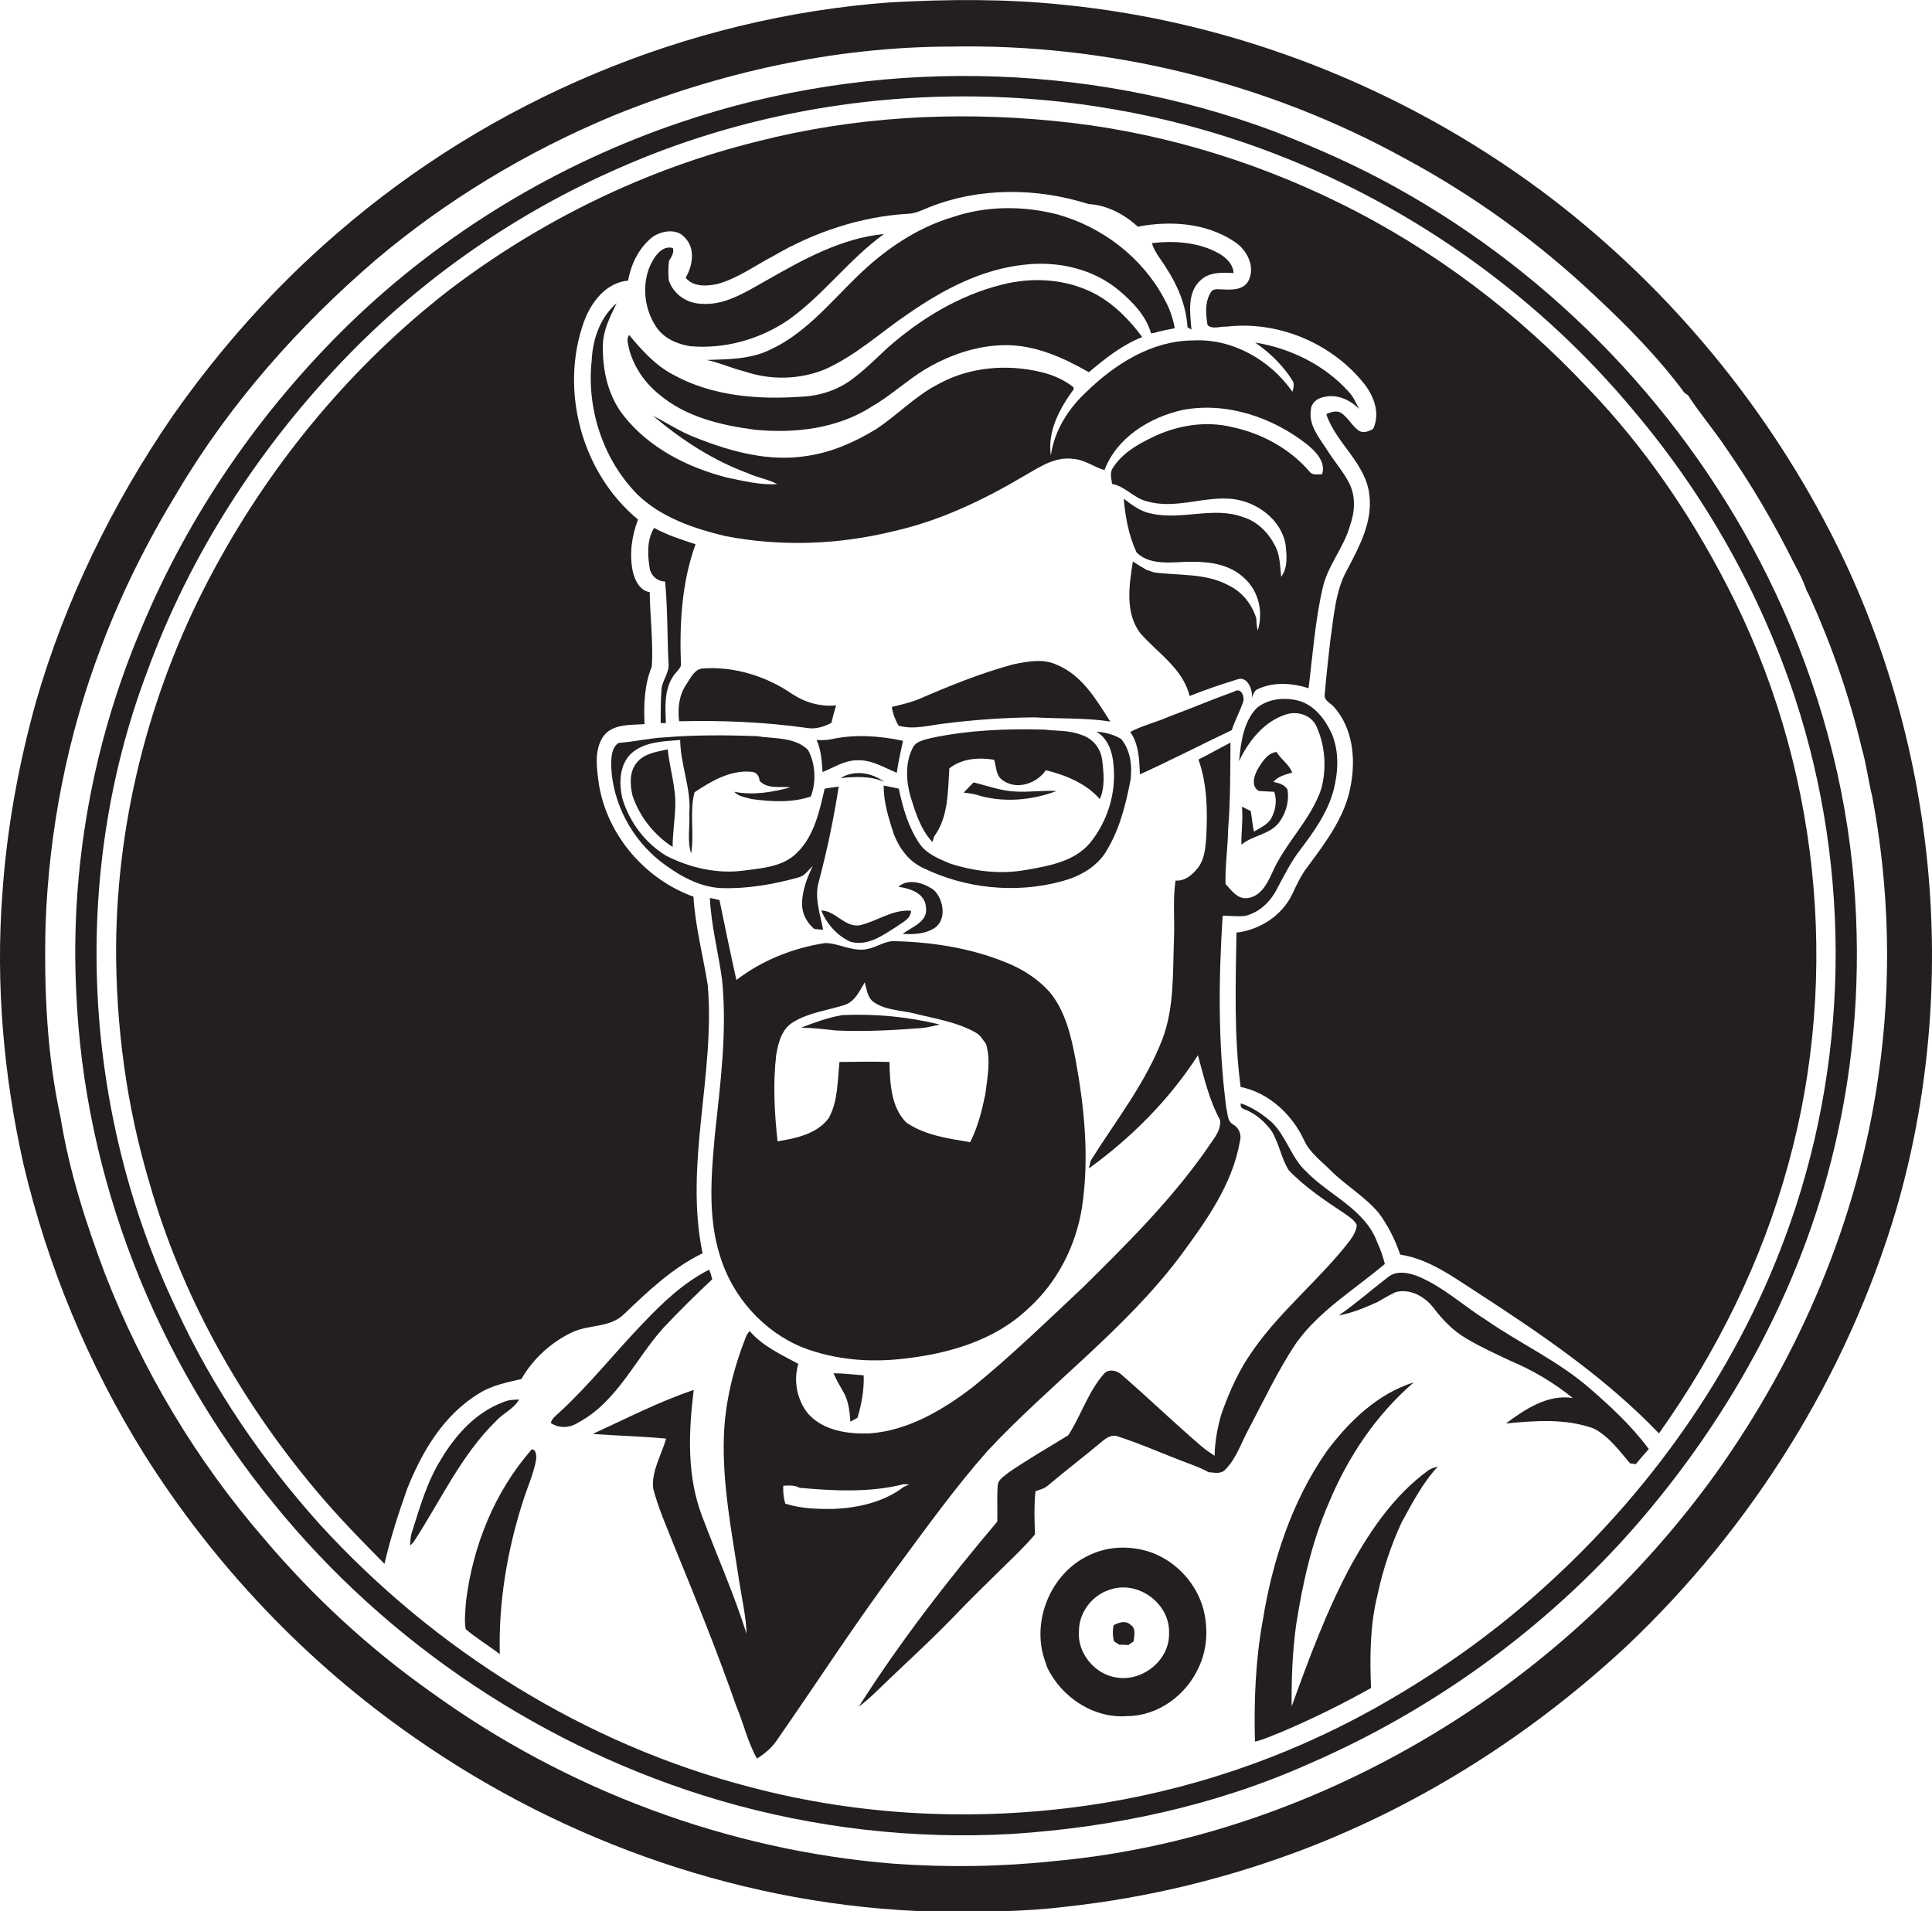 <?xml version="1.0" encoding="utf-8"?>
<!-- Generator: Adobe Illustrator 19.2.0, SVG Export Plug-In . SVG Version: 6.00 Build 0)  -->
<svg version="1.1" id="Layer_1" xmlns="http://www.w3.org/2000/svg" xmlns:xlink="http://www.w3.org/1999/xlink" x="0px" y="0px"
	 viewBox="0 0 742.2 734.3" enable-background="new 0 0 742.2 734.3" xml:space="preserve">
<g>
	<path fill="#231F20" d="M702.9,204c-26.4-51.1-64.5-96.2-110.6-130.6C538.8,33.7,474.6,8.3,408.2,1.8c-22-2.3-44.1-2.1-66.1-0.9
		c-78,5.7-153.7,37.6-212.7,88.8c-23.8,20.5-44.9,44.2-63,70c-23.1,33.6-41.3,70.8-52.6,110c-6.7,24.1-11.2,48.8-12.9,73.8
		c-2.6,34.7,0.5,69.7,8.1,103.7c9.3,39.4,25,77.2,46.4,111.5c26.9,42.7,62.4,80.1,103.9,108.9c58.1,40.6,127.9,64.8,198.9,66.8
		c17.2,0.2,34.5,0.2,51.5-1.9c31.4-3.4,62.4-11,91.9-22.3c45.7-17.6,87.5-44.5,123.3-77.8c48.2-45.6,84.6-103.9,103.5-167.5
		C753.5,378.8,744,283.5,702.9,204z M721.6,413.4c-7.8,55.1-30.3,107.7-62.6,152.9c-27.1,37.5-61.2,69.9-100.2,94.8
		c-46.2,29.5-99,48.9-153.7,53.9c-20.5,2.2-41.3,2.5-61.9,1c-63.7-5.1-125.8-28.4-177.6-65.9c-23.8-16.8-45.3-36.7-64.1-58.9
		c-26.1-30.1-46.8-64.8-61.2-101.9c-7.3-19.4-13.7-39.3-17-59.8c-5.3-24.3-6.4-49.3-5.8-74.1c1.3-36.5,8.4-72.8,21.4-106.9
		c7.8-20.8,17.8-40.7,29.4-59.7c20-33.7,46.4-63.5,76.1-89c27.2-23,58-41.5,90.8-55.2c41.2-16.8,85.4-26.6,129.9-26.7
		c60.4-1.2,121,13.6,173.9,42.6c26.9,14.4,51.8,32.4,74,53.4c12.3,11.5,24.1,23.5,34.1,37c0.3,0.2,1,0.7,1.4,1
		c4.6,7.1,10.2,13.6,14.9,20.7c9.7,14,18.3,28.7,25.9,44c1.8,3.3,3.5,6.6,4.7,10.2c0.5,0.9,0.9,1.8,1.4,2.8
		c8.4,18.7,15.2,38.2,19.9,58.2c1.7,5.9,2.4,12,3.9,18C725.9,341.1,726.8,377.7,721.6,413.4z"/>
	<path fill="#231F20" d="M679.1,221.6C648,158.7,597.3,105.7,535.9,71.8c-14.9-8.3-30.6-15.2-46.6-21.4
		c-72.5-27-154.3-28.3-227.6-3.5c-47.5,16-91.5,42.6-127.5,77.5c-34.1,33.2-61.6,73.1-79.9,117c-18.7,44-27.4,92.2-25,140
		c3.1,71.3,30.6,141,75.8,196.2c43.9,54.2,104.7,94.6,171.7,114.2c36.1,10.5,74,14.9,111.6,12.8c39.2-2.5,78.2-10.8,114.1-26.8
		c47.9-20.7,91.3-52.1,125.7-91.4c37.5-43,65.6-94.9,77.7-150.8c7.5-33.8,9.2-68.7,5.7-103.1C707.6,294,696.3,256.3,679.1,221.6z
		 M685.6,475.8c-19.3,52-52.5,98.4-93.8,135.3c-19.6,17.6-41.4,32.8-64.4,45.6c-34,18.9-71.5,31.5-110,37
		c-42.9,6.1-87.2,4-129.1-7.1C224.8,670.2,167.1,634,123,585.8c-22.2-24.7-41.2-52.5-55.2-82.8c-36.1-75.7-41-166-11.4-244.6
		c16.6-45.7,43.7-87.4,77.6-122.2c29.5-30.2,64.9-54.6,103.5-71.5c79-35,171.8-36.7,252.3-5.6c53.6,20.6,101.8,55.2,138.4,99.4
		c27.1,32.2,48.1,69.5,61.3,109.4C711.6,335.1,710.4,409.6,685.6,475.8z"/>
	<path fill="#231F20" d="M610.3,149.4C583,120.2,550.6,95.7,514.6,78c-34.5-17-72-28-110.4-31.6c-37.8-3.7-76.3-1.5-113.1,7.9
		c-43,10.6-83.7,30.5-118.9,57.4c-36.9,28.7-67.4,65.4-89.6,106.4C58.4,262.5,45,312.9,44.6,363.5c-0.1,30.7,4,61.5,12.8,90.9
		c12.3,43.2,34.7,83.2,63.5,117.6c8.4,10.1,17.6,19.5,26.8,28.8c2.3-9.9,5.4-19.5,8.8-29c5.7-14.3,14.1-28.4,27.6-36.5
		c4.9-3.1,10.7-4.2,16.2-5.5c4.4-7.7,11.4-14.1,19.4-17.9c6.4-3.1,14.5-1.7,19.9-6.9c9.2-8.8,18.7-17.9,30.3-23.5
		c-7.1-34.2,4.9-68.6,2-103c-1.8-11.3-4.8-22.5-5.5-34c-18.5-6.7-33-23.4-36.3-43c-0.8-6.1-2-13.1,1.6-18.5c3.5-5,10.5-4.4,15.9-4.8
		c-0.3-7.5-0.1-15.1,2.8-22.1c0.6-9.5-0.7-19.1-0.8-28.6c-3.8-0.6-5.7-4.5-6.5-7.9c-1.4-6.7-0.4-13.7,2-20
		c-21.6-17.8-30.2-49.6-20.8-75.9c2.7-7.5,8.4-15.1,17-15.9c1.1-6.4,4.2-12.6,9.3-16.7c3.6-2.5,9.5-3.5,12.6,0.3
		c4,4.1,2.9,10.8,0.2,15.3c3,3.7,8.4,3.3,12.6,2.3c7.6-2.2,14.1-7,21-10.6c15.9-9.3,33.9-15.3,52.3-16.3c2.7-0.2,5.2-1.5,7.7-2.5
		c19.4-7.7,41.4-7.5,61.2-1.2c7.1,0.4,13.7,3.9,18.9,8.7c12.4-2.4,26.1-1.5,36.9,5.6c5,3.1,8.5,9.8,5.5,15.4c-1.9,3.2-6,3.3-9.3,3.1
		c-1.7,0.1-4.1-0.7-5.1,1.2c-2.3,3.7-1.9,8.4-1.2,12.5c1.8,1.8,5,0.4,7.3,0.6c19.4-2.3,39.6,6,52.1,21c4.2,4.9,7.2,11.9,4.2,18.3
		c-1.6,0.9-3.6,1.7-5.3,0.8c-2.9-1.9-4.3-5.4-7.4-7.2c-1.8-0.7-3.7,0-5.3,0.7c3.8,11.4,15.5,19,16.6,31.5c1.1,10-3.8,19.2-8.3,27.8
		c-4.8,8.2-5.3,18-6.7,27.2c-0.8,7-1.6,14.1-2.2,21.2c-0.4,2.5,2.6,3.4,3.9,5.2c6.8,7.9,8,19.3,6.2,29.2
		c-1.9,12.1-9.5,22.1-16.6,31.7c-2.6,3.3-4.3,7.1-6.1,10.9c-4,8.1-12.5,13.5-21.3,14.5c-0.3,19.8-1,39.7,1.6,59.3
		c10.8,2.2,19.7,10.5,24.3,20.3c2.2,5,6.7,8.1,10.4,11.9c5.9,5.8,13.2,10,18.5,16.4c3.5,4.8,6.2,10.2,8.1,15.8
		c11.1,1.7,20.3,8.6,29.5,14.5c24.8,16.1,49.4,32.8,69.9,54.2c22.2-31.2,39.5-66.1,49.6-103.1c20.5-73.8,11.7-155.2-23.7-223.1
		C649.1,197.2,631.6,171.6,610.3,149.4z"/>
	<path fill="#231F20" d="M406.3,82.4c-13.2-3.4-27.3-3.4-40.3,1c-14.1,4.2-26.5,12.8-36.9,23c-10.5,10.2-20.1,22.1-33.8,28.2
		c-7.4,3.5-15.8,3.4-23.8,3.7c4.9,1,9.6,3.2,14.5,4.4c10,3.4,21.1,3.2,30.9-0.8c11.9-5.3,21.5-14.3,32.2-21.5
		c13.3-9.2,28.1-17,44.4-18.7c12.8-1.5,26.4,1.5,36.4,9.9c5.2,4.4,10.4,9.7,12.3,16.5c0.3-0.1,0.9-0.2,1.2-0.2
		c2.6-0.8,5.3-1.3,7.9-1.8c-0.7-4-2.1-7.9-4.1-11.4C438.7,98.8,423.4,87.2,406.3,82.4z"/>
	<path fill="#231F20" d="M258.5,95.3c-3.5-1-6.1,2-7.7,4.7c-4.5,7.8-3.7,18.2,1.3,25.6c2.9,4.4,8,6.6,13,7.4
		c13.4,1.2,27.2-2.7,38.2-10.4c13.3-9.6,23-23.1,36.3-32.7c-16.4,1.6-31.1,9.8-45.1,17.8c-7.8,4.3-15.9,9.8-25.2,9
		c-5.5-0.2-10.7-3.7-12.4-9.1c-0.2-2.4-0.2-4.9,0.1-7.3C257.8,98.8,259.1,97.2,258.5,95.3z"/>
	<path fill="#231F20" d="M461.3,107.6c3.4-3.2,8.3-2.9,12.6-2.7c-0.2-3.4-2.8-5.9-5.6-7.5c-7.8-4.4-17.1-5-25.8-4
		c1.1,3.6,3.6,6.4,5.5,9.5c4.5,6.9,7.7,14.6,8.2,22.9c0.4,0.2,1.2,0.6,1.5,0.8C457.2,120.2,455.9,112.3,461.3,107.6z"/>
	<path fill="#231F20" d="M241.8,134.6c1.9,6.6,6,12.6,11.4,16.9c10.2,8.7,23.8,11.9,36.8,13.6c15.3,1.5,31.7-0.4,44.9-8.9
		c7.1-4.1,13.1-9.7,20-14c9.4-5.7,20.2-9.5,31.2-9.6c11.6-0.1,22.4,4.8,32.2,10.4c6.3-5.3,12.8-10.5,20.5-13.5
		c-4.9-6.7-10.9-12.7-18.1-16.6c-11-5.8-24-6.6-36-3.5c-16.3,4.1-31.1,13.1-43.7,24.2c-4.5,4.2-8.8,8.5-13.8,12.2
		c-5.5,4.1-12.4,6.3-19.2,6.6c-16.8,1.2-34.5-0.2-49.5-8.5c-6.8-3.6-12-9.4-16.8-15.2C240.4,130.4,241.5,132.7,241.8,134.6z"/>
	<path fill="#231F20" d="M227.3,138.5c-2,18.6,4.4,38.1,17.6,51.5c9.1,8.8,21.5,13,33.5,15.9c21.4,4.2,43.7,3.4,64.8-1.8
		c17.9-4,34.6-12,50.3-21.3c5.8-3.3,11.8-7.5,18.8-6.5c4.4,0.3,7.9,3.1,12,4.3c4.7-12.5,17.4-20.3,30-23.1
		c16.9-3.2,34.6,2.8,47.9,13.3c3.3,2.7,7.2,6.7,5.7,11.4c-1.7,0-3.8,0.5-4.9-1.1c-7.6-8.8-18.3-14.6-29.6-17
		c-10.5-2.6-21.8-0.6-31.3,4.2c-5.6,2.7-11.2,6.1-14.6,11.5c-1.3,1.8-0.5,4.1-0.3,6.1c5,0.9,8.3,5.4,13.1,6.6
		c11,3.4,22.1-2,33.2-0.8c9.5,1.1,18.8,8,20.4,17.7c0.4,4.1,0.9,8.6-1.7,12.2c-0.5-4.1-0.4-8.3-2.4-12c-2.5-4.9-6.8-9.3-12.2-10.9
		c-11.4-4.3-23.6,1.3-35.3-1.4c-4.1-0.7-7.4-3.3-10.6-5.7c0.6,7,1.9,14.1,4.9,20.6c4,4.1,10.4,4.1,15.7,3.8c8.8-0.5,18.8-0.4,25.6,6
		c5.6,5,7.5,13,5.3,20.2c-0.5-1.5-0.5-3.2-0.6-4.7c-1.7-5.4-5.4-10.1-10.6-12.6c-8.8-4.8-19.1-3.7-28.7-5c-1-0.3-1.9-0.7-2.9-1
		c-1.8-1-3.5-2.1-5.2-3.2c-1.4,9.1-3.1,19.6,2.8,27.5c6.7,7.7,16.5,13.7,19,24.2c6-2.4,12.2-4.5,18.4-6.4c3.9-1.4,6,4.2,5.5,7.2
		c0.5-1.3,0.9-3,2.4-3.5c6-2.8,13.2-2.3,19.4-0.3c1.6-12.8,2.5-25.8,5.4-38.4c1.9-8.7,8.1-15.5,10.5-24c1.9-5.3,2.3-11.3-0.3-16.4
		c-2.3-4.5-5.7-8.3-8.4-12.6c-3-4.7-7.3-9.6-6.3-15.6c0.1-2.5,2.4-4.4,4.7-4.8c5-1.4,10.3,0.9,13.8,4.5c-1.2-2.3-2.2-4.7-3.9-6.5
		c-9.2-10.3-22.4-16.8-36-19c5.6,3.9,10.7,8.8,14.3,14.6c0.9,1.3,0.4,2.9,0,4.3c-8.5-12.2-23.2-20.6-38.3-19.7
		c-15.8,0.1-29.9,9.1-40.9,19.8c-6.9,6.4-12.3,14.9-13.6,24.4c-1.4-9.5,3.5-18.2,8.8-25.5c0-0.2-0.1-0.6-0.2-0.8
		c-3.7-2.9-8.1-4.8-12.6-5.8c-12.9-3.1-27.2-1.9-38.9,4.5c-9,4.5-15.9,12-24.3,17.5c-8,4.9-16.8,8.8-26.1,10.2
		c-14.6,2.5-29.4-1.5-43-6.9c-5.9-2.2-11.1-5.7-16.6-8.5c10.9,9.2,23.1,17.2,36.5,22.1c3.6,1.7,7.8,2.3,11.3,4.2
		c-6.5,0.4-12.9-1.2-19.2-2.5c-15-3.8-29.7-11.2-39.5-23.4c-6.3-7.7-8.5-17.8-8.3-27.5c0.1-5.8,2.8-11,5.3-16.1
		C230.5,121.9,227.7,130.4,227.3,138.5z"/>
	<path fill="#231F20" d="M255.5,223.4c1,10.3,0.8,20.7,1.3,31.1c0.6,4-2.7,7-2.7,10.9c-0.3,4.1-0.3,8.2-0.3,12.4l2,0
		c-0.2-5.9-0.7-12.3,2.5-17.5c0.9-1.7,2.6-2.8,3.3-4.6c-0.6-15.7,0.2-31.7,5.6-46.6c-5.4-1.8-10.9-3.5-15.9-6.3
		c-2.7,4.4-2.6,9.9-1.8,14.9C249.7,220.7,252.2,223.4,255.5,223.4z"/>
	<path fill="#231F20" d="M406.2,255.5c-5.3-2.6-11.3-1.4-16.8-0.3c-12.7,3.4-24.9,8.4-36.9,13.6c-3.2,1.2-6.6,2-9.9,2.8
		c0.4,2.5,1.3,5,2.6,7.2c6,1.7,12.2-0.3,18.2-0.9c11.3-1.4,22.6-2.2,34-2.3c9.7,0.6,19.5,0.1,29.1,1.6
		C421.1,268.7,415.7,259.5,406.2,255.5z"/>
	<path fill="#231F20" d="M321.2,271c-6,0.6-11.9-1.1-16.9-4.4c-9.9-6.8-22.1-10.6-34.2-9.8c-3.4,0.2-4.8,3.8-6.5,6.2
		c-2.8,4.2-3.3,9.2-2.7,14.1c16.5-0.4,33,0.3,49.3,2.6c3.2,0.5,6.4-0.5,9.2-2C319.9,275.5,320.5,273.2,321.2,271z"/>
	<path fill="#231F20" d="M473.2,280.5c1.2-3.6,3-7,4.3-10.6c0.8-2.1-0.6-6-3.4-4.2c-8.4,3-16.6,6.5-25,9.6
		c-4.9,2.2-10.2,3.4-14.9,5.9c3.3,4.7,3.5,10.7,3.7,16.3C449.8,292.1,461.4,286.1,473.2,280.5z"/>
	<path fill="#231F20" d="M379.3,557.5c24-25.7,52.9-46.7,74.1-74.9c9.8-13.3,20-27.4,22.9-44c0.8-2.6-0.3-5.3-2.6-6.6
		c-2.3-1.3-2-4.1-2.6-6.3c-3.2-24.5-3-49.3-1.4-73.9c2.8,0,5.7,0.4,8.5,0.1c5.4-1.2,9.7-5.3,12.2-10.1c2.8-5.2,5.4-10.5,9-15.2
		c5.3-7,10.6-14.4,12.9-23c1.8-7,2.2-14.7-0.6-21.5c-2.4-5.4-6.4-10.8-12.2-12.7c-5.5-1.7-12.2-1.1-16.7,2.6
		c-5.2,5.4-6.1,13.3-6.8,20.4c3.7-7.8,9.7-15.4,18.3-18c4.3-1.3,9.5,0.4,11.4,4.6c3.4,7.5,4,16.1,1.9,24
		c-4.1,12.2-14.1,21-19.1,32.8c-1.8,3.9-4.3,8.5-9,9.2c-4,0.7-6.4-2.9-8.7-5.4c-0.2-7.1,0.9-14.1,1-21.1c0.9-11,0.8-22.1,0.9-33.2
		c-4.1,2.1-8.1,4.4-12.3,6.5c3.4,9.5,3.5,19.8,3,29.8c-0.3,3.9-0.6,8.1-2.9,11.4c-2.1,2.8-5.1,5.6-8.9,5.3
		c-1.1,7.3-0.3,14.8-0.6,22.2c-0.5,12.9,0.2,26.3-4.4,38.6c-6.5,17-18,31.5-27.6,46.8c-0.2,0.8-0.5,2.2-0.7,3
		c16.4-11.9,30.9-26.4,41.9-43.5c2.3,8.5,4.3,17.2,8.5,24.9c0.5,4.4-3,7.8-5.2,11.3c-13.7,19.6-30.8,36.5-47.8,53.3
		c-13.8,12.9-27.3,26.1-42,38c-11.5,8.8-24.8,16.7-39.6,17.8c-8.3,0.3-17.7-1-23.6-7.5c-4.3-5.2-5.8-12.8-3.8-19.2
		c-6.6-3.6-13.7-6.8-18.7-12.6c-0.7,0.7-1.3,1.6-1.6,2.6c-4.7,12-7.8,24.6-8.3,37.4c-0.7,18.9,3.1,37.6,5.9,56.3
		c1,6.6,2.6,13.2,2.8,20c-4.8-15.3-11.4-30-17-45c-6-15.5-5.3-32.5-3.3-48.7c-13.4,4.5-25.9,11-38.8,16.9c9.4,0.7,18.8,0.9,28.2,1.8
		c-1.8,6.3-5.6,12.3-5,19c1.9,7.6,5.2,14.8,8,22c8.4,20.5,16.7,41,24,61.9c2.8,6.6,4.3,13.7,7.9,20c3.1-1.9,5.9-4.3,7.9-7.4
		c15.2-21.8,29.6-44.2,45.5-65.5C355.6,587.3,366.7,571.8,379.3,557.5z M301.7,577.7c-0.7-2.2-0.9-4.5-0.8-6.9
		c2.1-0.1,4.3-0.3,6.3,0.8c13.3,1.2,27,1.9,40-1.4c0.7,0,1.4,0.1,2.1,0.1c-0.5,0.2-1.6,0.7-2.2,1c-7.6,5.8-17.4,8-26.8,8.4
		C314,579.8,307.7,579.6,301.7,577.7z"/>
	<path fill="#231F20" d="M422.5,307c2.1-4.7,1.5-10.1,0.9-15.1c-0.6-4.5-3.7-8.3-8.1-9.6c-4.5-1.8-9.4-1.4-14.1-2
		c-14.5-0.4-29.1,0.2-43.3,3.2c-2.7,0.7-6.2,1.2-7.4,4.1c-2.8,5.7-2.4,12.5-0.7,18.5c1.9,6.1,3.9,12.6,8.4,17.4
		c0.2-0.5,0.5-1.6,0.7-2.2c5.5-7.5,5.2-17.2,5.8-26.1c4.8-3.8,11.3-4.3,17.2-3.3c0.9,2.7,0.6,6,3.2,7.8c5.4,4,13.1,1.4,16.7-3.8
		C409.4,297.8,417.3,301,422.5,307z"/>
	<path fill="#231F20" d="M424.5,327.8c5.4-8.4,7.9-18.3,9.8-28.1c0.7-5.4,0-11.5-3.6-15.8c-2.9-1.7-6.2-2.6-9.5-2.8
		c4.6,2.7,6.3,8.2,6.6,13.2c1,10.6-2.4,21.4-9.1,29.6c-6,7.1-15.8,8.8-24.5,10.3c-9.7,1.8-19.8,0.6-29.1-2.4
		c-4.3-1.8-9-3.6-11.8-7.6c-4.3-6.3-6.5-13.8-8-21.2c-2-0.4-3.9-0.8-5.8-1.2c-0.1,6.4,1.9,12.5,3.8,18.5c2.1,5.4,5.6,10.4,11,13
		c16.4,8.1,35.8,10.1,53.5,5.3C414.3,336.9,420.7,333.5,424.5,327.8z"/>
	<path fill="#231F20" d="M234.8,294.5c0.6,14.2,7.9,27.8,19,36.5c6.8,5.2,14.6,9.8,23.3,10.2c10,0.3,20-1.4,29.6-4.1
		c2.4-0.5,3.8-2.8,5.5-4.4c-2.2,4.7-4.1,9.6-4.1,14.8c0.1,3.7,1.9,7,4.7,9.4c1.1,0.1,2.3,0.2,3.4,0.3c-1.1-6.1-3.5-12.4-1.6-18.7
		c3.2-12,5.7-24.1,7.6-36.3c-1.8,0.2-3.6,0.5-5.4,0.8c-2,8.7-4,18.1-10.6,24.6c-5.2,5.3-13,5.9-20,6.8c-10.3,1.5-21-0.9-30.2-5.6
		c-8.1-4.8-14.2-13-16.9-22c-1.4-5.9-1.2-13.3,3.7-17.6c5.1-4.3,12.2-4.4,18.5-4.9c0.1,9.6,4.3,18.7,3.5,28.3
		c0.3,5.1-0.9,10.4,0.7,15.3c1.3-7.8-0.7-15.9,1.3-23.5c6.4-4.3,13.7-8.6,21.7-7.9c2,0,3.2,1.6,3.3,3.5c3.1,3.3,7.8,2,11.8,2.5
		c-7,1.9-14.3,3.1-21.5,1.7c1.6,1.9,4.4,2.1,6.7,2.8c7.5,1,15.4,1.5,22.7-1c2.1-5.6,1.8-12.6-1.1-17.9c-5.2-5.1-13.2-4.2-19.8-5.3
		c-11.8-0.4-23.6-0.5-35.4,0.5c-5.9,0.3-11.6,1.7-17.5,2.1C234.8,287.2,234.8,291.3,234.8,294.5z"/>
	<path fill="#231F20" d="M329.2,292.1c5.6-0.3,10.4,2.8,15.3,4.8c0.6-4.1,1.5-8.2,2.4-12.3c-9-1.9-18.5-2.6-27.5-0.6
		c-1.9,0.4-3.8,0.4-5.7,0.3c1.8,3.9,2,8.2,2.3,12.3C320.3,294.9,324.4,292.1,329.2,292.1z"/>
	<path fill="#231F20" d="M244.7,292.9c-3,3.5-2.7,8.6-1.7,12.8c2.7,8.1,8.3,15.1,15.4,19.7c0-5,0.8-10,1-15c0.4-7.6-2.1-15-2.9-22.5
		C252.4,288.8,247.6,289.4,244.7,292.9z"/>
	<path fill="#231F20" d="M476.9,324.5c4.6-3.8,11.7-3.9,15-9.3c2.3-3.4,3.4-7.8,2.7-11.9c-1.2-1.9-3.4-2.5-5.4-2.9
		c1.8-2.2,4.6-2.8,7.2-3.6c-1.2-3.2-4.3-5-6-7.9c-3.5,0.4-5.5,3.8-7.2,6.5c-1.4,2.6-2.8,6.8,0.5,8.5c1.9,0.1,3.8,0.2,5.8,0.3
		c1.2,3.3,0.5,7.1-1.1,10.1c-1.4,2.6-4.3,3.7-6.7,5.2c-0.5-2.6-0.8-5.3-1.2-7.9c-1.1-0.6-2.3-1.1-3.4-1.7
		C477.6,314.7,476.8,319.6,476.9,324.5z"/>
	<path fill="#231F20" d="M339.7,300.4c-4.8-3.6-11.4-4.7-16.8-1.5C328.6,298.4,334.3,298,339.7,300.4z"/>
	<path fill="#231F20" d="M390.2,304.1c-5.6-0.2-10.8-2.2-16.2-3.5c-1.3,1.3-2.5,2.6-3.8,3.9c1.6,0.2,3.3,0.4,4.8,0.8
		c10,3.2,21.1,2.3,30.9-1.4C400.7,303.6,395.5,304.4,390.2,304.1z"/>
	<path fill="#231F20" d="M346.8,358.8c3.9,0.2,8.1,0.1,11.6-1.9c5.5-2.9,4.3-11.3,0.3-15c-3.8-2.7-9.7-4.6-13.6-1.2
		c4.4,0.6,10.2,2.4,10.6,7.7C356.7,354.2,350.3,356,346.8,358.8z"/>
	<path fill="#231F20" d="M347.1,522c17.1-1.9,34.8-6.9,47.6-19c11.4-10.1,18.7-24.4,21-39.4c2.8-18.9,0.9-38.2-2.6-57
		c-1.7-8.9-3.9-18.2-9.8-25.4c-4-4.5-9-7.9-14.4-10.4c-14-6.2-29.5-8.8-44.7-9.2c-3.9-0.4-7.2,2.3-11,3c-5.6,1.2-10.7-2.2-16.2-2.3
		c-12.3,1.9-24.2,6.6-34.1,14.2c-2.3-10.2-4.4-20.5-6.5-30.7c-1.2-0.3-2.5-0.6-3.7-0.8c0.5,10.6,3.3,21,4.7,31.5
		c2,20-0.7,40-2.8,59.8c-1.4,15.3-2.7,31.1,1.9,45.9c4.7,15.8,16.6,29.3,31.9,35.5C320.9,522.5,334.2,523.5,347.1,522z M322.5,408
		c-0.8,7.2-0.5,14.9-4.1,21.5c-4.5,6.2-12.6,7.8-19.7,9c-1.2-11.1-1.8-22.3-0.5-33.3c0.8-4.6,2.1-9.9,6.5-12.5
		c6-3.7,13.2-4.5,19.7-6.6c4-1.2,5.8-5.4,7.8-8.7c0.8,2.7,1,6,3.6,7.7c4.6,3.1,10.4,3,15.6,4.3c7.9,2,16.2,3.2,23.4,7.3
		c1.8,0.9,2.8,2.8,4,4.4c1.9,6.3,0.5,13-0.3,19.4c-1.3,6.3-2.9,12.6-5.8,18.3c-8.4-1.4-17.3-2.6-24.5-7.5c-6-6-6.3-15.3-6.5-23.3
		C335.3,407.8,328.9,407.9,322.5,408z"/>
	<path fill="#231F20" d="M326.7,361.8c6.7,1.9,12.6-2.6,17.9-5.9c2.1-1.6,5.3-2.9,5.4-6c-7.2-0.6-13.1,4.1-19.8,5.6
		c-5.8,0.8-9.3-5.7-14.7-5.7C317.6,355,321.6,359.5,326.7,361.8z"/>
	<path fill="#231F20" d="M361,393.6c-12.3-3-25-4.2-37.6-3.6c-5.4,1-10.5,2.8-15.6,4.8c4.5,0.1,8.9,0.6,13.3,1.1
		c11.2,0.5,22.5-0.1,33.7-1C356.9,394.6,358.9,394.1,361,393.6z"/>
	<path fill="#231F20" d="M532,485.6c-0.7-2.8-1.6-5.5-2.8-8c-4.6-13-18.4-18.2-27.4-27.5c-5.8-5.3-7.6-13.5-13.2-18.9
		c-3.5-3.1-7.5-5.8-11.9-7.3c-0.6,2.3,1.9,2.2,3.2,3.1c3.4,1.7,6.3,4.4,8.5,7.4c3,4.7,3.7,10.5,6.7,15.2
		c6.3,6.6,13.9,11.6,21.4,16.6c1.7,1.3,3.8,2.4,4.7,4.4c-0.1,2.3-1.4,4.3-2.7,6.1c-11.5,14.9-26.6,26.8-37.3,42.3
		c-5.3,7.4-9,15.8-12,24.3c-1.5,5.2-2.5,10.5-2.6,16c-1.8-1.2-3.6-2.4-5.2-3.8c-10.4-8.9-20.2-18.4-30.6-27.4
		c-1.8-1.7-5.1-2.3-6.8-0.2c-6,6.9-8.7,15.9-13.6,23.5c-7.6,4.7-15.5,9.2-22.9,14.3c-1.6,1.4-3.9,2.5-4.2,4.8
		c-0.4,4.7,0,9.4-0.2,14.1c-19.1,22.6-37.3,46.1-53.2,71.1c4.3-3.2,8-7.1,11.9-10.8c8.2-7.8,16.6-15.5,24.5-23.7
		c6.3-6.6,12.8-12.9,19.3-19.3c4.1-4,8.3-8,12-12.4c-0.2-5.5-0.4-11.1,0.2-16.6c1.7-0.6,3.5-1,4.9-2.3c6.9-5.8,14-11.2,20.9-17
		c1.6-1.3,3.6-2.5,5.7-1.8c9.2,3,18.1,7,27.2,10.4c2.7,1,5.3,2,7.8,3.4c2.1,0.1,4.7,0.9,6.4-1c4.2-4.2,6-10,8.8-15.2
		c6-11.3,11.4-22.9,18.5-33.5C506.9,503.5,520.4,495.4,532,485.6z"/>
	<path fill="#231F20" d="M254.9,510.1c6-6.4,12.3-12.6,18.7-18.6c-0.3-1.3-0.6-2.5-1.2-3.7c-9.8,5-17.8,12.6-25.3,20.5
		c-11,11.4-20.8,23.9-32.5,34.6c-1.2,1.1-2.6,2.1-3,3.8c3.3,2.2,7.4,1.9,10.6-0.2C237.1,538.5,244,522.2,254.9,510.1z"/>
	<path fill="#231F20" d="M610.5,533.2c-11.9-10.3-26.3-16.9-39.2-25.8c-8.8-5.5-16.6-12.8-26.2-16.9c-3.7-1.5-8.4-2.6-11.8,0.1
		c-6.4,4.9-12.4,10.2-19,14.8c5.2-1,10.1-3,14.9-5.2c2.3-1.3,4.6-2.7,7-3.8c5.5-1.4,10.9,1.6,14.3,5.8c3.6,4.8,7.8,9.2,13.1,12.2
		c5.3,3.2,11,5.7,16.6,8.4c8.6,3.6,16.7,8.4,24,14.3c-9.7-1.5-18.3,4.3-25.7,9.8c11.2-1.1,22.9-2,33.7,1.9c5.9,3,9.8,8.5,14,13.4
		c0.5,0.1,1.6,0.2,2.2,0.3c1.6-1.9,3.3-3.9,5-5.8C626.8,547.8,618.7,540.3,610.5,533.2z"/>
	<path fill="#231F20" d="M326.7,546.2c0.9-0.5,1.8-1,2.7-1.5c1.6-5.3,2.6-10.8,2.4-16.3c-3.9-0.3-7.7-0.8-11.6-0.8
		c1.1,2.5,2.4,4.8,3.8,7.2C326,538.2,326.4,542.3,326.7,546.2z"/>
	<path fill="#231F20" d="M519.1,601.2c-9.4,17.4-16.2,35.9-22.9,54.4c-0.1-10.4,0.3-20.9,1.7-31.2c2.5-16,6-31.9,12.5-46.8
		c7.3-17.7,18.2-34,32.7-46.5c-14,4.4-25,15.1-33.6,26.7c-13.3,19.2-20.7,41.9-24.4,64.8c-2.8,15.3-3.4,31-3,46.5
		c3.6-0.8,6.8-2.4,10.2-3.7c11.8-5,23.2-10.6,34.4-16.9c-0.5-12-0.4-24.2,2.5-35.8c2-9.5,5.1-18.8,9.2-27.7
		c4.1-7.5,8.1-15.3,14-21.6c-1.2,0.4-2.6,0.7-3.7,1.5C535.9,574.2,526.7,587.5,519.1,601.2z"/>
	<path fill="#231F20" d="M199.4,537.7c-2,0-4.1,0.1-6.1,1c-10.5,3.9-18.3,12.6-23.9,22c-5.3,8.5-8.1,18.3-11.1,27.8
		c-0.6,1.7-0.7,3.5-0.7,5.3c0.3-0.4,1-1,1.3-1.4c10.3-15.7,18.1-33.2,31.7-46.5C193.3,542.9,197.4,541.3,199.4,537.7z"/>
	<path fill="#231F20" d="M204.3,556.8c-14.3,16.3-22.7,37.2-25.3,58.6c-0.2,3.5-0.7,7-0.1,10.5c4.1,3.5,8.8,6.3,13.1,9.6
		c-0.5-19.8,2.8-39.6,8.8-58.4c1.7-5.5,4.2-10.8,5.2-16.5C206,559.2,206.1,557,204.3,556.8z"/>
	<path fill="#231F20" d="M442.2,596.4c-7.8-2.7-16.7-2.5-24.2,1.3c-14.2,6.8-21.7,24.7-16.8,39.7c0.4,1,0.7,2,1,3
		c5.4,11.6,18,20,31,18.9c11.7-0.1,22.4-8,27.2-18.5c3.4-7,3.8-15.1,1.9-22.6C459.6,608.3,451.9,599.9,442.2,596.4z M429.1,644.5
		c-8.5-1.1-15.4-9.5-14.6-18c0-7.1,5.2-13.8,12-15.8c10.8-3.7,23.1,5.5,22.6,16.8C449.4,637.7,439,646.1,429.1,644.5z"/>
	<path fill="#231F20" d="M434.4,624.3c-1.9-1.9-4.6-1-6.6,0.1c-0.4,2.1-0.4,4.2,0.2,6.2c0.5,0.3,1.5,1,2,1.3c0.9,0,2.6,0,3.5,0.1
		c0.5-0.4,1.5-1.1,2-1.4C435.7,628.4,436.5,625.6,434.4,624.3z"/>
</g>
</svg>
